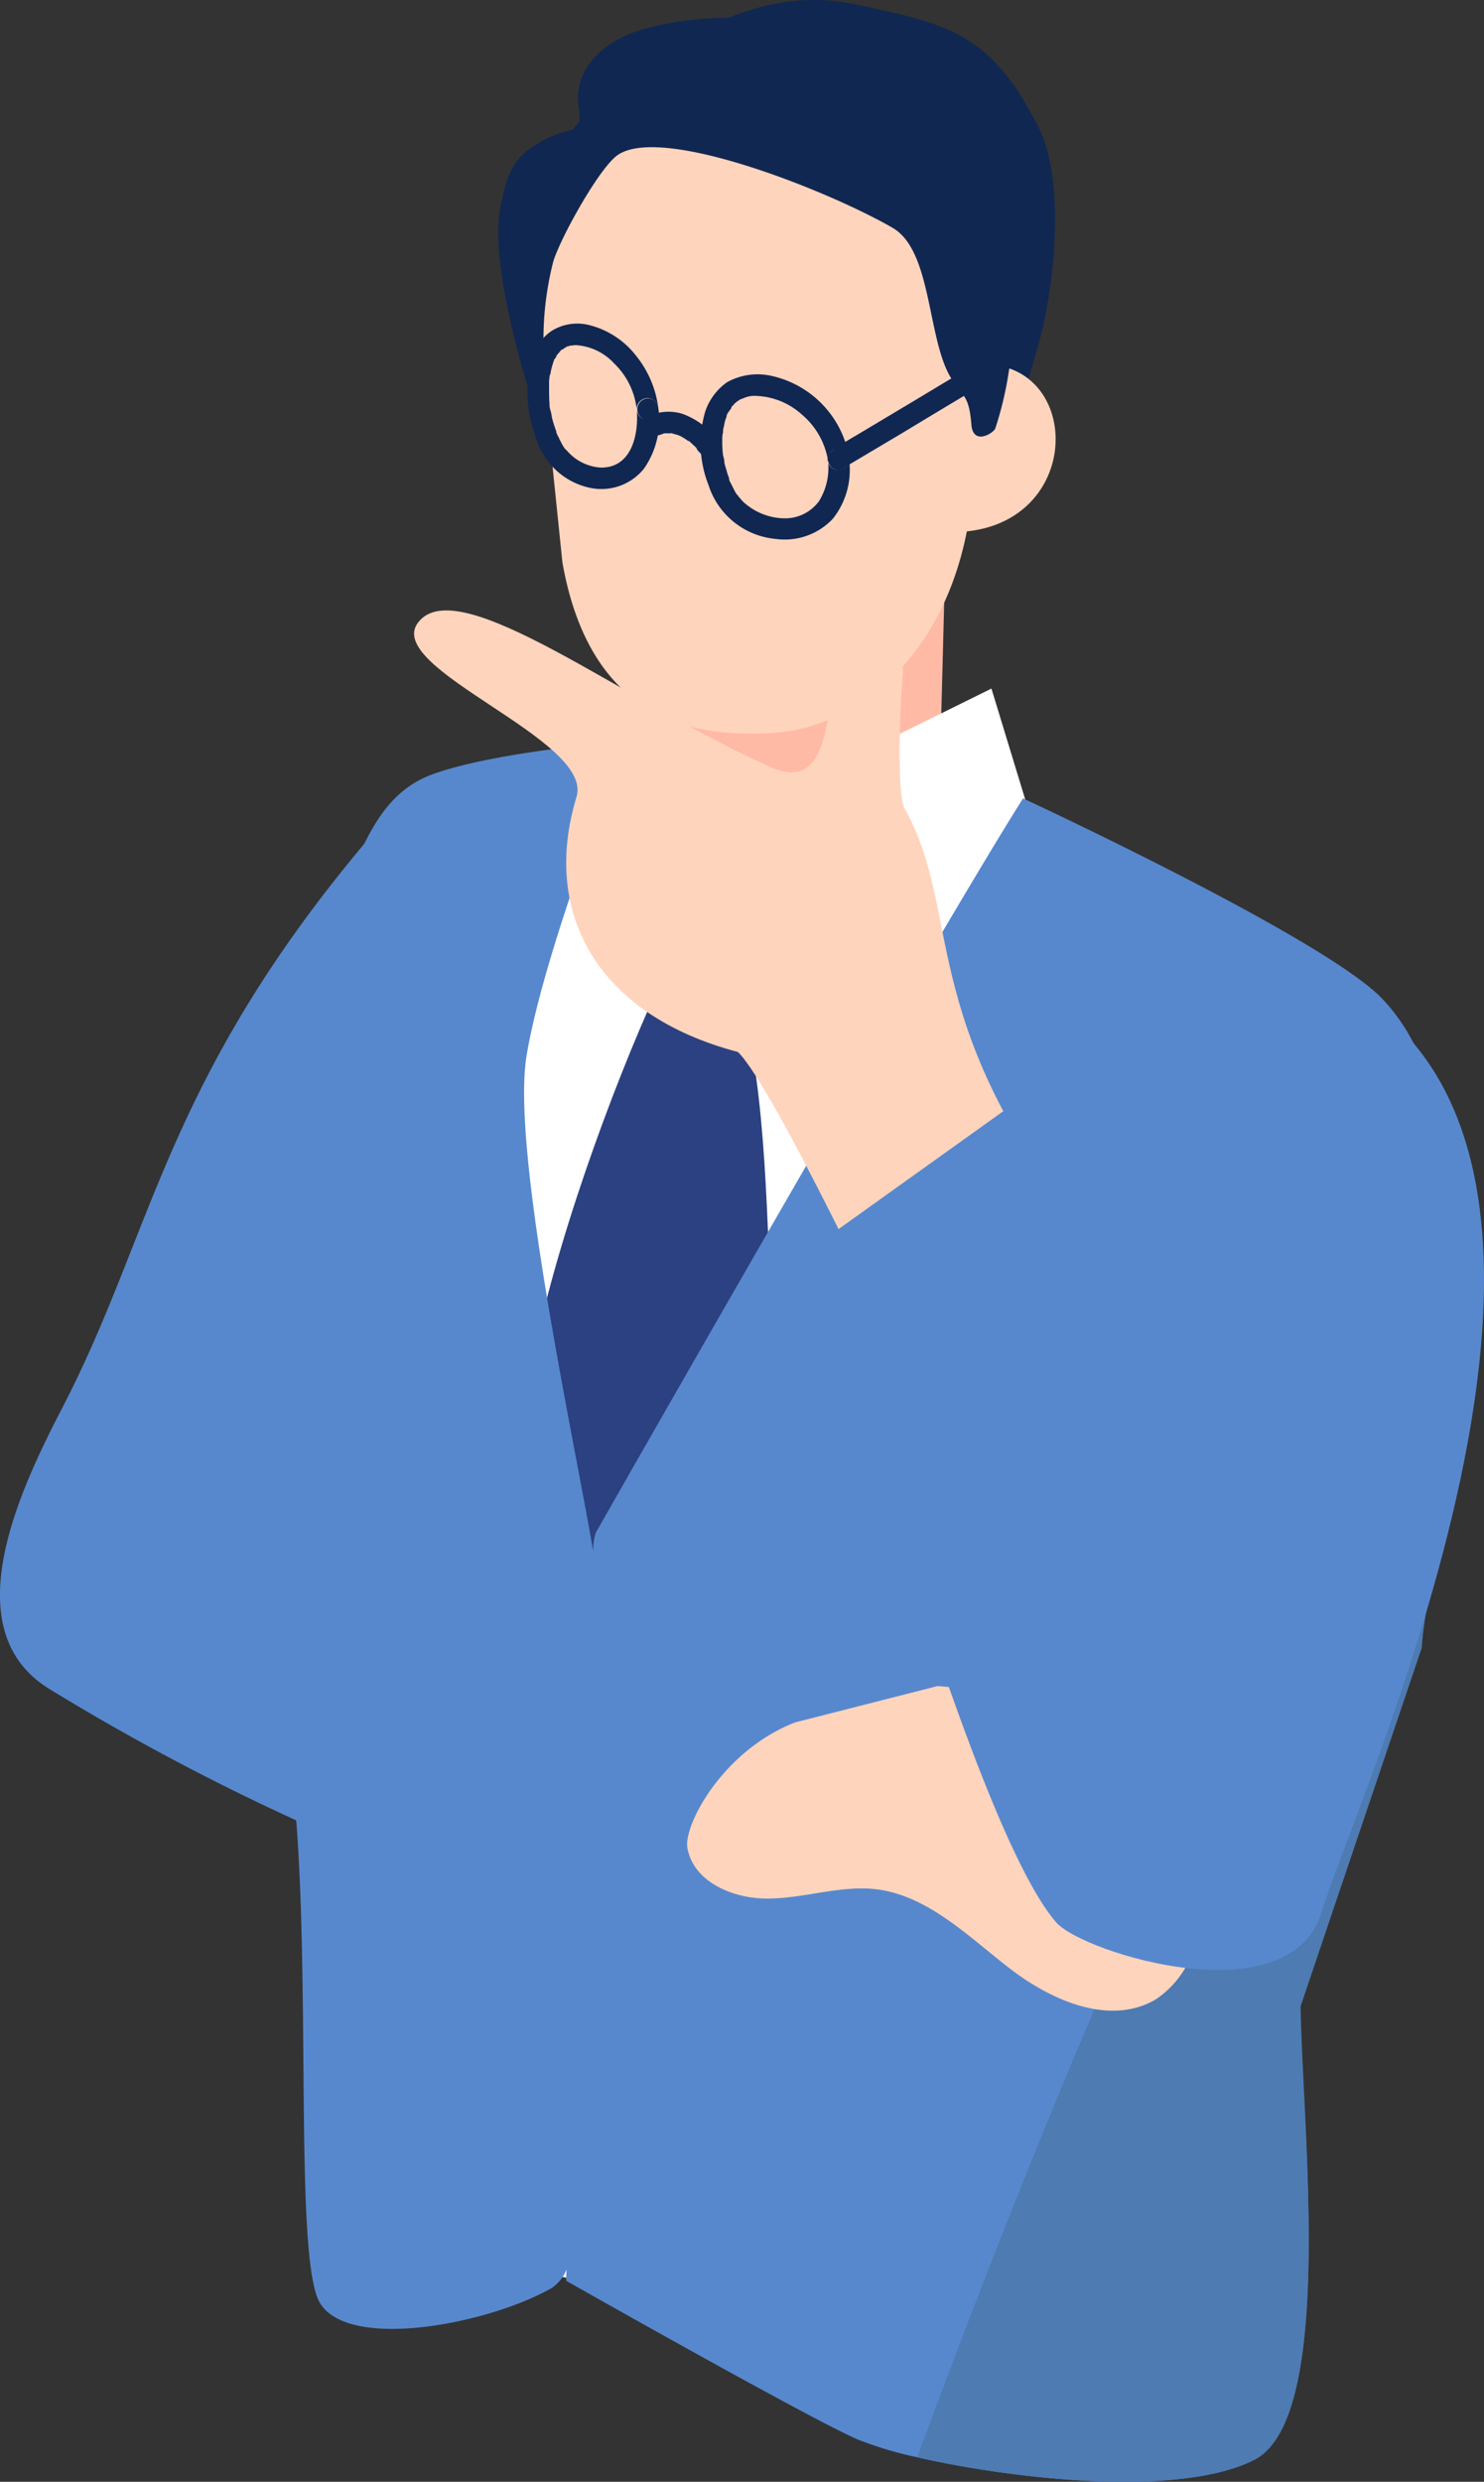 <svg xmlns="http://www.w3.org/2000/svg" width="131.652" height="220" viewBox="0 0 131.652 220">
  <rect x="0" y="0" width="131.652" height="220" fill="#333333" stroke="none"/>
  <g id="グループ_1220" data-name="グループ 1220" transform="translate(-2228.319 -1746.209)">
    <g id="グループ_1120" data-name="グループ 1120" transform="translate(2278.107 1794.896)">
      <path id="パス_5169" data-name="パス 5169" d="M2280.746,1764.126l-26.211,7.591s-.251,10.277-.251,10.921l-7.627,4.189,2.148,7.3c3.8,2.937,4.3,9.382,8.093,12.282,1.5,1.146,3.294,2.327,5.156,1.969a6.57,6.57,0,0,0,2.721-1.5c2.937-2.327,24.564-6.195,24.564-6.195l1.289-12.135-10.349-5.908C2280.28,1781.994,2280.746,1764.771,2280.746,1764.126Z" transform="translate(-2246.656 -1764.126)" fill="#ffbaa5"/>
    </g>
    <g id="グループ_1121" data-name="グループ 1121" transform="translate(2264.25 1815.09)">
      <path id="パス_5170" data-name="パス 5170" d="M2270.442,1778.51a13.883,13.883,0,0,1-10.743-6.947s-4.69,2.22-8.487,4.01l-9.664,126.394s31.686,5.586,52.777,10.6l4.727-137.136S2279.466,1779.442,2270.442,1778.51Z" transform="translate(-2241.549 -1771.564)" fill="#fff"/>
    </g>
    <g id="グループ_1122" data-name="グループ 1122" transform="translate(2275.852 1755.339)">
      <path id="パス_5171" data-name="パス 5171" d="M2254.477,1749.579l-8.662,11.1.859,15.036,1.5,14.574c2.686,15.29,13.32,15.361,18.369,15.146,8.128-.322,17.188-7.77,18.083-22.416a94.665,94.665,0,0,1,2.219-12.962l-9.131-15.609Z" transform="translate(-2245.815 -1749.579)" fill="#ffd4bd"/>
    </g>
    <g id="グループ_1123" data-name="グループ 1123" transform="translate(2276.066 1746.209)">
      <path id="パス_5172" data-name="パス 5172" d="M2274.15,1746.625c-8.093-1.754-14.968,2.363-21.485,7.516a20.675,20.675,0,0,0-6.338,7.735c-2.109,4.619,4.261-1.5,6.016-3.151,2.972-2.865,12-3.652,15.685-3.008,3.616.645,13.105,3.223,15.5,6.052,1.862,2.184-1.791,10.169-1.791,10.169l-.93.716s2.506,10.563,4.941,15.4c2.649-4.762,2.9-5.586,4.4-10.813,1.539-5.192,2.578-14.717.215-19.587C2286.109,1749.1,2282.242,1748.344,2274.15,1746.625Z" transform="translate(-2245.904 -1746.214)" fill="#102751"/>
    </g>
    <g id="グループ_1124" data-name="グループ 1124" transform="translate(2312.319 1778.488)">
      <path id="パス_5173" data-name="パス 5173" d="M2259.734,1758.482l-.5,14.5C2272.446,1773.378,2271.586,1755.224,2259.734,1758.482Z" transform="translate(-2259.232 -1758.091)" fill="#ffd4bd"/>
    </g>
    <g id="グループ_1125" data-name="グループ 1125" transform="translate(2281.491 1811.76)">
      <path id="パス_5174" data-name="パス 5174" d="M2247.891,1776.071l12.891,11.387v-10.528l-11.387-6.588Z" transform="translate(-2247.891 -1770.342)" fill="#fff"/>
    </g>
    <g id="グループ_1126" data-name="グループ 1126" transform="translate(2275.529 1833.754)">
      <path id="パス_5175" data-name="パス 5175" d="M2256.874,1778.438c-4.226,9.2-9.306,23.346-11.168,33.337l5.868,23.522,15.505-26.565c-.68-9.489-.394-20.124-2.972-29.936Z" transform="translate(-2245.705 -1778.438)" fill="#2c4181"/>
    </g>
    <g id="グループ_1133" data-name="グループ 1133" transform="translate(2293.79 1807.249)">
      <path id="パス_5182" data-name="パス 5182" d="M2252.422,1779.789l.572,10.524,25.778-8.949-3.867-12.676Z" transform="translate(-2252.422 -1768.689)" fill="#fff"/>
    </g>
    <g id="グループ_1134" data-name="グループ 1134" transform="translate(2285.787 1821.186)">
      <path id="パス_5183" data-name="パス 5183" d="M2249.709,1785.9a13.871,13.871,0,0,0,6.764,1.182c3.259-.466,3.474-3.975,5.156-10.456l-10.273-2.828C2248.564,1779.419,2249.709,1785.9,2249.709,1785.9Z" transform="translate(-2249.477 -1773.797)" fill="#2c4181"/>
    </g>
    <g id="グループ_1135" data-name="グループ 1135" transform="translate(2254.206 1811.894)">
      <path id="パス_5184" data-name="パス 5184" d="M2340.341,1835.949c-.107,2.4-2.077,11.745-2.256,14.824l-10.778,31.8c.215,10.635,3.151,36.484-4.047,40.173-6.7,3.4-21.446,1.719-29.9-.215a32.833,32.833,0,0,1-5.371-1.612c-4.871-2.184-25.781-14.037-25.781-14.037s0-.358.036-1a3.58,3.58,0,0,1-1.325,1.647c-5.586,3.187-17.972,5.586-20.551,1.325-2.22-3.652-.895-26.6-2.076-42.393-.752-8.558-.215-17.367-.215-25.96s-.144-17.224-.144-25.849c0-7.126-.43-13.678.859-20.268a31.874,31.874,0,0,1,2.829-8.809c2.395-5.192,3.684-10.42,8.769-12.246,5.622-2.041,17.223-2.936,17.223-2.936s-7.3,18.119-8.916,27.894c-1.4,8.379,4.3,34.372,5.908,43.932a4.954,4.954,0,0,1,.25-1.683s29.614-51.989,37.885-65.059c0,0,26.744,12.39,31.865,17.761,4.367,4.583,5.8,11.458,6.052,21.807C2340.842,1820.878,2340.627,1827.749,2340.341,1835.949Z" transform="translate(-2237.869 -1770.389)" fill="#5788cd"/>
    </g>
    <g id="グループ_1136" data-name="グループ 1136" transform="translate(2309.688 1856.553)">
      <path id="パス_5185" data-name="パス 5185" d="M2296.737,1807.22c-15.4,28.5-27.5,57.5-38.457,87.112,8.486,1.934,23.275,3.616,29.935.215,7.161-3.724,4.225-29.574,4.082-40.208l10.742-31.761c.143-3.112,2.184-12.422,2.22-14.821.286-8.2.5-15.075.394-20.912A183.75,183.75,0,0,1,2296.737,1807.22Z" transform="translate(-2258.28 -1786.845)" fill="#4d7bb2"/>
    </g>
    <g id="グループ_1139" data-name="グループ 1139" transform="translate(2228.319 1818.876)">
      <g id="グループ_1137" data-name="グループ 1137">
        <path id="パス_5186" data-name="パス 5186" d="M2258.876,1832.479l3.581-59.509c-19.443,22.341-20.268,36.019-28.575,52.061-3.652,7.054-9.812,19.695-1.182,24.99a205.337,205.337,0,0,0,59.832,24.671c.715-2.113,5.479-20.482,5.371-20.553C2281.431,1849.627,2275.345,1836.99,2258.876,1832.479Z" transform="translate(-2228.32 -1772.97)" fill="#5788cd"/>
      </g>
      <g id="グループ_1138" data-name="グループ 1138" transform="translate(60.956 76.794)">
        <path id="パス_5187" data-name="パス 5187" d="M2272.977,1801.235l-12.641,3.223c-6.445,2.506-9.883,9.1-9.561,11.1.537,3.115,4.226,4.619,7.412,4.512,3.115-.071,6.23-1.182,9.346-.823,4.619.573,8.165,4.189,11.889,7.054,3.688,2.829,8.844,5.085,12.891,2.722a8.539,8.539,0,0,0,3.8-7.162,14.748,14.748,0,0,0-2.435-8.021A26.286,26.286,0,0,0,2272.977,1801.235Z" transform="translate(-2250.755 -1801.235)" fill="#ffd4bd"/>
      </g>
    </g>
    <g id="グループ_1142" data-name="グループ 1142" transform="translate(2265.056 1800.32)">
      <g id="グループ_1140" data-name="グループ 1140">
        <path id="パス_5188" data-name="パス 5188" d="M2285.356,1783.681c-.537-1-.465-5.443-.394-8.128.215-4.118.358-3.939.143-5.622-.43-2.686-3.4-3.831-4.906-.931-2.256,4.4-.645,13.75-6.875,10.957-12.568-5.586-27.536-17.4-31.113-12.783-3.223,4.118,15.645,10.384,14.033,15.5-3.151,10.348,1.934,19.336,14.323,22.594,3.187,3.08,14.359,26.888,14.359,26.888s16.293-10.882,15.648-11.741C2286.4,1801.943,2290.477,1792.884,2285.356,1783.681Z" transform="translate(-2241.841 -1766.126)" fill="#ffd4bd"/>
      </g>
      <g id="グループ_1141" data-name="グループ 1141" transform="translate(35.5 32.787)">
        <path id="パス_5189" data-name="パス 5189" d="M2300.88,1778.186l-15.752,7.484,9.668,29.541-20.911-27-18.979,13.571s13.678,51.094,21.484,59.938c2.436,2.721,20.732,8.343,23.525-.931C2303.315,1849.762,2329.957,1792.545,2300.88,1778.186Z" transform="translate(-2254.907 -1778.186)" fill="#5788cd"/>
      </g>
    </g>
    <g id="グループ_1143" data-name="グループ 1143" transform="translate(2272.521 1747.793)">
      <path id="パス_5190" data-name="パス 5190" d="M2283.271,1755.8a1.906,1.906,0,0,1-.394-.322c-.537-.573-1.11-1.074-1.611-1.719a22.974,22.974,0,0,0-1.611-2.077,20.664,20.664,0,0,0-10.349-4.548,27.976,27.976,0,0,0-12.171.752c-3.008.931-5.944,3.294-5.407,6.8.107.645-.107,1.862.537,1.9a9.185,9.185,0,0,0-4.583,1.611c-2.005,1.218-2.506,3.223-2.936,5.586-1,5.514,3.008,17.474,3.008,17.474.143.072.716.358.859.287.537-.107.286-.824.215-1.289a36.88,36.88,0,0,1-.215-3.975,27.825,27.825,0,0,1,.859-7.914c.645-2.077,3.8-7.77,5.479-9.238,3.545-3.151,18.938,2.972,24.667,6.3,3.474,2.077,3.008,9.883,5.156,13.321,1.11,1.754,1.575,1.468,1.79,4.154.18,1.79,1.934.716,2.113.286a30.852,30.852,0,0,0,1.539-10.026c-.035-4.369-.716-9.74-3.258-13.392A27.78,27.78,0,0,0,2283.271,1755.8Z" transform="translate(-2244.585 -1746.788)" fill="#102751"/>
    </g>
    <g id="グループ_1152" data-name="グループ 1152" transform="translate(2275.1 1774.916)">
      <g id="グループ_1145" data-name="グループ 1145">
        <g id="グループ_1144" data-name="グループ 1144">
          <path id="パス_5191" data-name="パス 5191" d="M2246.384,1758.041Z" transform="translate(-2244.075 -1754.68)" fill="#102751"/>
          <path id="パス_5192" data-name="パス 5192" d="M2246.531,1760.464Z" transform="translate(-2243.845 -1750.513)" fill="#102751"/>
          <path id="パス_5193" data-name="パス 5193" d="M2246.558,1757.768h0C2246.665,1757.66,2246.485,1757.911,2246.558,1757.768Z" transform="translate(-2243.854 -1755.135)" fill="#102751"/>
          <path id="パス_5194" data-name="パス 5194" d="M2246.766,1760.865v-.036C2246.838,1760.9,2246.838,1760.9,2246.766,1760.865Z" transform="translate(-2243.49 -1749.819)" fill="#102751"/>
          <path id="パス_5195" data-name="パス 5195" d="M2246.266,1758.587v0Z" transform="translate(-2244.278 -1753.79)" fill="#102751"/>
          <path id="パス_5196" data-name="パス 5196" d="M2256.236,1765.3a.993.993,0,0,1-1-.967c.215,2.22-.43,5.264-3.223,5.192a4.315,4.315,0,0,1-2.933-1.468l-.215-.215c0,.036,0,.036-.072-.072l.072.072-.072-.107a3.115,3.115,0,0,1-.287-.5,2.789,2.789,0,0,1-.215-.466l-.071-.036h0v-.107a.406.406,0,0,1-.107-.286,12.658,12.658,0,0,1-.394-1.253,3.839,3.839,0,0,0-.143-.68,1.58,1.58,0,0,1-.072-.537c-.036-.5-.036-.931-.036-1.4v-.645c0-.107.036-.179.036-.287v0c0-.036,0-.25.072-.25a5.951,5.951,0,0,1,.286-1.146h0c-.071.107.036-.143.036,0v-.143c.036-.072.107-.143.178-.251.036-.036.036-.143.072-.179l.143-.143h0c-.143.107.036-.107,0,0h0a3.126,3.126,0,0,1,.287-.358h.072c-.072,0,0-.036,0,0l.071-.036c.036-.072.144-.107.251-.179h.036c-.036,0,.072-.072,0,0v-.036a1.1,1.1,0,0,1,.287-.072c0-.036.143-.036.215-.036h0s.215-.036.286-.036a5,5,0,0,1,3.434,1.611,6.63,6.63,0,0,1,2.006,4.046.993.993,0,0,1,1-.967,1.008,1.008,0,0,1,.932.967,9.2,9.2,0,0,0-2.077-4.834,7.579,7.579,0,0,0-3.971-2.578,4.3,4.3,0,0,0-3.437.5,4.442,4.442,0,0,0-1.755,2.506,11.131,11.131,0,0,0,.215,6.481,7,7,0,0,0,1.325,2.686,6.33,6.33,0,0,0,3.76,2.256,4.841,4.841,0,0,0,4.652-1.719,7.49,7.49,0,0,0,1.289-5.3A.957.957,0,0,1,2256.236,1765.3Z" transform="translate(-2245.538 -1756.785)" fill="#102751"/>
          <path id="パス_5197" data-name="パス 5197" d="M2250.121,1759.219a.967.967,0,1,0,0,1.934c.43,0,1-.466.9-.967A.949.949,0,0,0,2250.121,1759.219Z" transform="translate(-2239.395 -1752.613)" fill="#102751"/>
          <path id="パス_5198" data-name="パス 5198" d="M2246.671,1757.638c0-.071,0,0,0,0Z" transform="translate(-2243.556 -1755.351)" fill="#102751"/>
          <path id="パス_5199" data-name="パス 5199" d="M2246.819,1757.524Z" transform="translate(-2243.328 -1755.483)" fill="#102751"/>
          <path id="パス_5200" data-name="パス 5200" d="M2246.994,1757.475Z" transform="translate(-2243.02 -1755.568)" fill="#102751"/>
        </g>
      </g>
      <g id="グループ_1147" data-name="グループ 1147" transform="translate(15.364 4.493)">
        <g id="グループ_1146" data-name="グループ 1146">
          <path id="パス_5201" data-name="パス 5201" d="M2251.936,1761.091v0Z" transform="translate(-2249.948 -1753.913)" fill="#102751"/>
          <path id="パス_5202" data-name="パス 5202" d="M2252.17,1761.938Z" transform="translate(-2249.538 -1752.377)" fill="#102751"/>
          <path id="パス_5203" data-name="パス 5203" d="M2252.424,1762.433Z" transform="translate(-2249.094 -1751.595)" fill="#102751"/>
          <path id="パス_5204" data-name="パス 5204" d="M2252.044,1759.782Z" transform="translate(-2249.735 -1756.152)" fill="#102751"/>
          <path id="パス_5205" data-name="パス 5205" d="M2252.216,1759.469Z" transform="translate(-2249.423 -1756.649)" fill="#102751"/>
          <path id="パス_5206" data-name="パス 5206" d="M2252.576,1759.239v0Z" transform="translate(-2248.816 -1757.109)" fill="#102751"/>
          <path id="パス_5207" data-name="パス 5207" d="M2256.315,1760.845c-.466,0-1.038.43-.967.931v.143c0,.036.071.072.071.143a.891.891,0,0,0,1.147.645.9.9,0,0,0,.645-1.074A.924.924,0,0,0,2256.315,1760.845Z" transform="translate(-2244.064 -1754.292)" fill="#102751"/>
          <path id="パス_5208" data-name="パス 5208" d="M2252.379,1759.3Z" transform="translate(-2249.156 -1756.908)" fill="#102751"/>
          <path id="パス_5209" data-name="パス 5209" d="M2264.363,1765.82a.932.932,0,0,1-.716,1.039.921.921,0,0,1-1.146-.645v-.143a5.645,5.645,0,0,1-.787,3.581,3.717,3.717,0,0,1-3.044,1.54,5.479,5.479,0,0,1-3.4-1.217,2.924,2.924,0,0,1-.574-.573l-.107-.107h0a.527.527,0,0,0-.178-.215c-.215-.322-.359-.681-.574-1.074h0c-.071-.107,0-.036,0,0h0c0-.036-.071-.107-.071-.144-.037-.107-.037-.215-.072-.322a3.759,3.759,0,0,1-.215-.68,4.41,4.41,0,0,1-.179-.645,1,1,0,0,0-.036-.322c0-.036-.072-.25-.072-.287v0a9.227,9.227,0,0,1-.071-1.4,2,2,0,0,1,.071-.645,1.3,1.3,0,0,1,.072-.5,4.24,4.24,0,0,1,.143-.645,1.128,1.128,0,0,0,.107-.322v-.036h0l.037-.107a6.094,6.094,0,0,1,.357-.5.37.37,0,0,1,.072-.179c0,.036-.037.036,0,0h0c0-.036.178-.143.178-.179.037-.107.179-.143.215-.215l.037-.036h0l.071-.036c.072-.036.144-.107.215-.144s.287-.107.287-.107h0a2.274,2.274,0,0,1,1.146-.215,6.368,6.368,0,0,1,4.046,1.647,6.759,6.759,0,0,1,2.327,4.082v-.144c-.071-.5.466-.931.932-.931a.959.959,0,0,1,.931.823v-.107a8.947,8.947,0,0,0-6.946-7.161,5.584,5.584,0,0,0-3.867.573,5.2,5.2,0,0,0-1.934,2.578,10.038,10.038,0,0,0,.286,6.553,6.908,6.908,0,0,0,5.945,4.762,5.845,5.845,0,0,0,5.084-1.79,6.96,6.96,0,0,0,1.433-5.3Z" transform="translate(-2251.19 -1758.444)" fill="#102751"/>
        </g>
      </g>
      <g id="グループ_1149" data-name="グループ 1149" transform="translate(9.847 7.79)">
        <g id="グループ_1148" data-name="グループ 1148">
          <path id="パス_5210" data-name="パス 5210" d="M2250.25,1760.347Z" transform="translate(-2247.365 -1758.44)" fill="#102751"/>
          <path id="パス_5211" data-name="パス 5211" d="M2250.029,1760.363Z" transform="translate(-2247.718 -1758.456)" fill="#102751"/>
          <path id="パス_5212" data-name="パス 5212" d="M2249.811,1760.462v-.036C2249.918,1760.39,2249.883,1760.426,2249.811,1760.462Z" transform="translate(-2248.039 -1758.37)" fill="#102751"/>
          <path id="パス_5213" data-name="パス 5213" d="M2250.483,1760.422Z" transform="translate(-2246.884 -1758.327)" fill="#102751"/>
          <path id="パス_5214" data-name="パス 5214" d="M2251.177,1760.99c.072.072-.071-.107,0,0Z" transform="translate(-2245.732 -1757.383)" fill="#102751"/>
          <path id="パス_5215" data-name="パス 5215" d="M2250.8,1760.6c.143.107-.072-.036,0,0Z" transform="translate(-2246.379 -1758.017)" fill="#102751"/>
          <path id="パス_5216" data-name="パス 5216" d="M2253.082,1759.831a4.172,4.172,0,0,0-3.437.43.938.938,0,0,0-.358,1.289,1.071,1.071,0,0,0,1.361.358.637.637,0,0,1,.25-.179h.036c0-.035.072-.035,0,0l.144-.035c.071-.036.215-.072.286-.107a.372.372,0,0,1,.144-.036h.573c-.143-.036.143,0,.072,0h0l.071.036c.144.035.287.072.394.107a.6.6,0,0,1,.179.072h0a1.06,1.06,0,0,1,.286.143c.144.072.215.143.359.215a.488.488,0,0,0,.143.107h0c-.072-.036.143.107,0,0h.072c.215.215.43.394.645.609a.814.814,0,0,0,.25.358l.036.072c-.036-.107.072.072,0,0l.072.036a1.981,1.981,0,0,1,.143.25.99.99,0,0,0,1.289.358,1.049,1.049,0,0,0,.394-1.325A6.788,6.788,0,0,0,2253.082,1759.831Z" transform="translate(-2249.156 -1759.639)" fill="#102751"/>
        </g>
      </g>
      <g id="グループ_1151" data-name="グループ 1151" transform="translate(26.96 2.317)">
        <g id="グループ_1150" data-name="グループ 1150">
          <path id="パス_5217" data-name="パス 5217" d="M2270.118,1757.78l-4.8,2.865c-2.542,1.54-5.085,3.04-7.591,4.544-.573.322-1.182.716-1.791,1.074-1.074.609-.071,2.256,1,1.611l4.763-2.829c2.542-1.54,5.049-3.04,7.627-4.58l1.79-1.038C2272.124,1758.818,2271.157,1757.135,2270.118,1757.78Z" transform="translate(-2255.478 -1757.635)" fill="#102751"/>
        </g>
      </g>
    </g>
  </g>
</svg>
